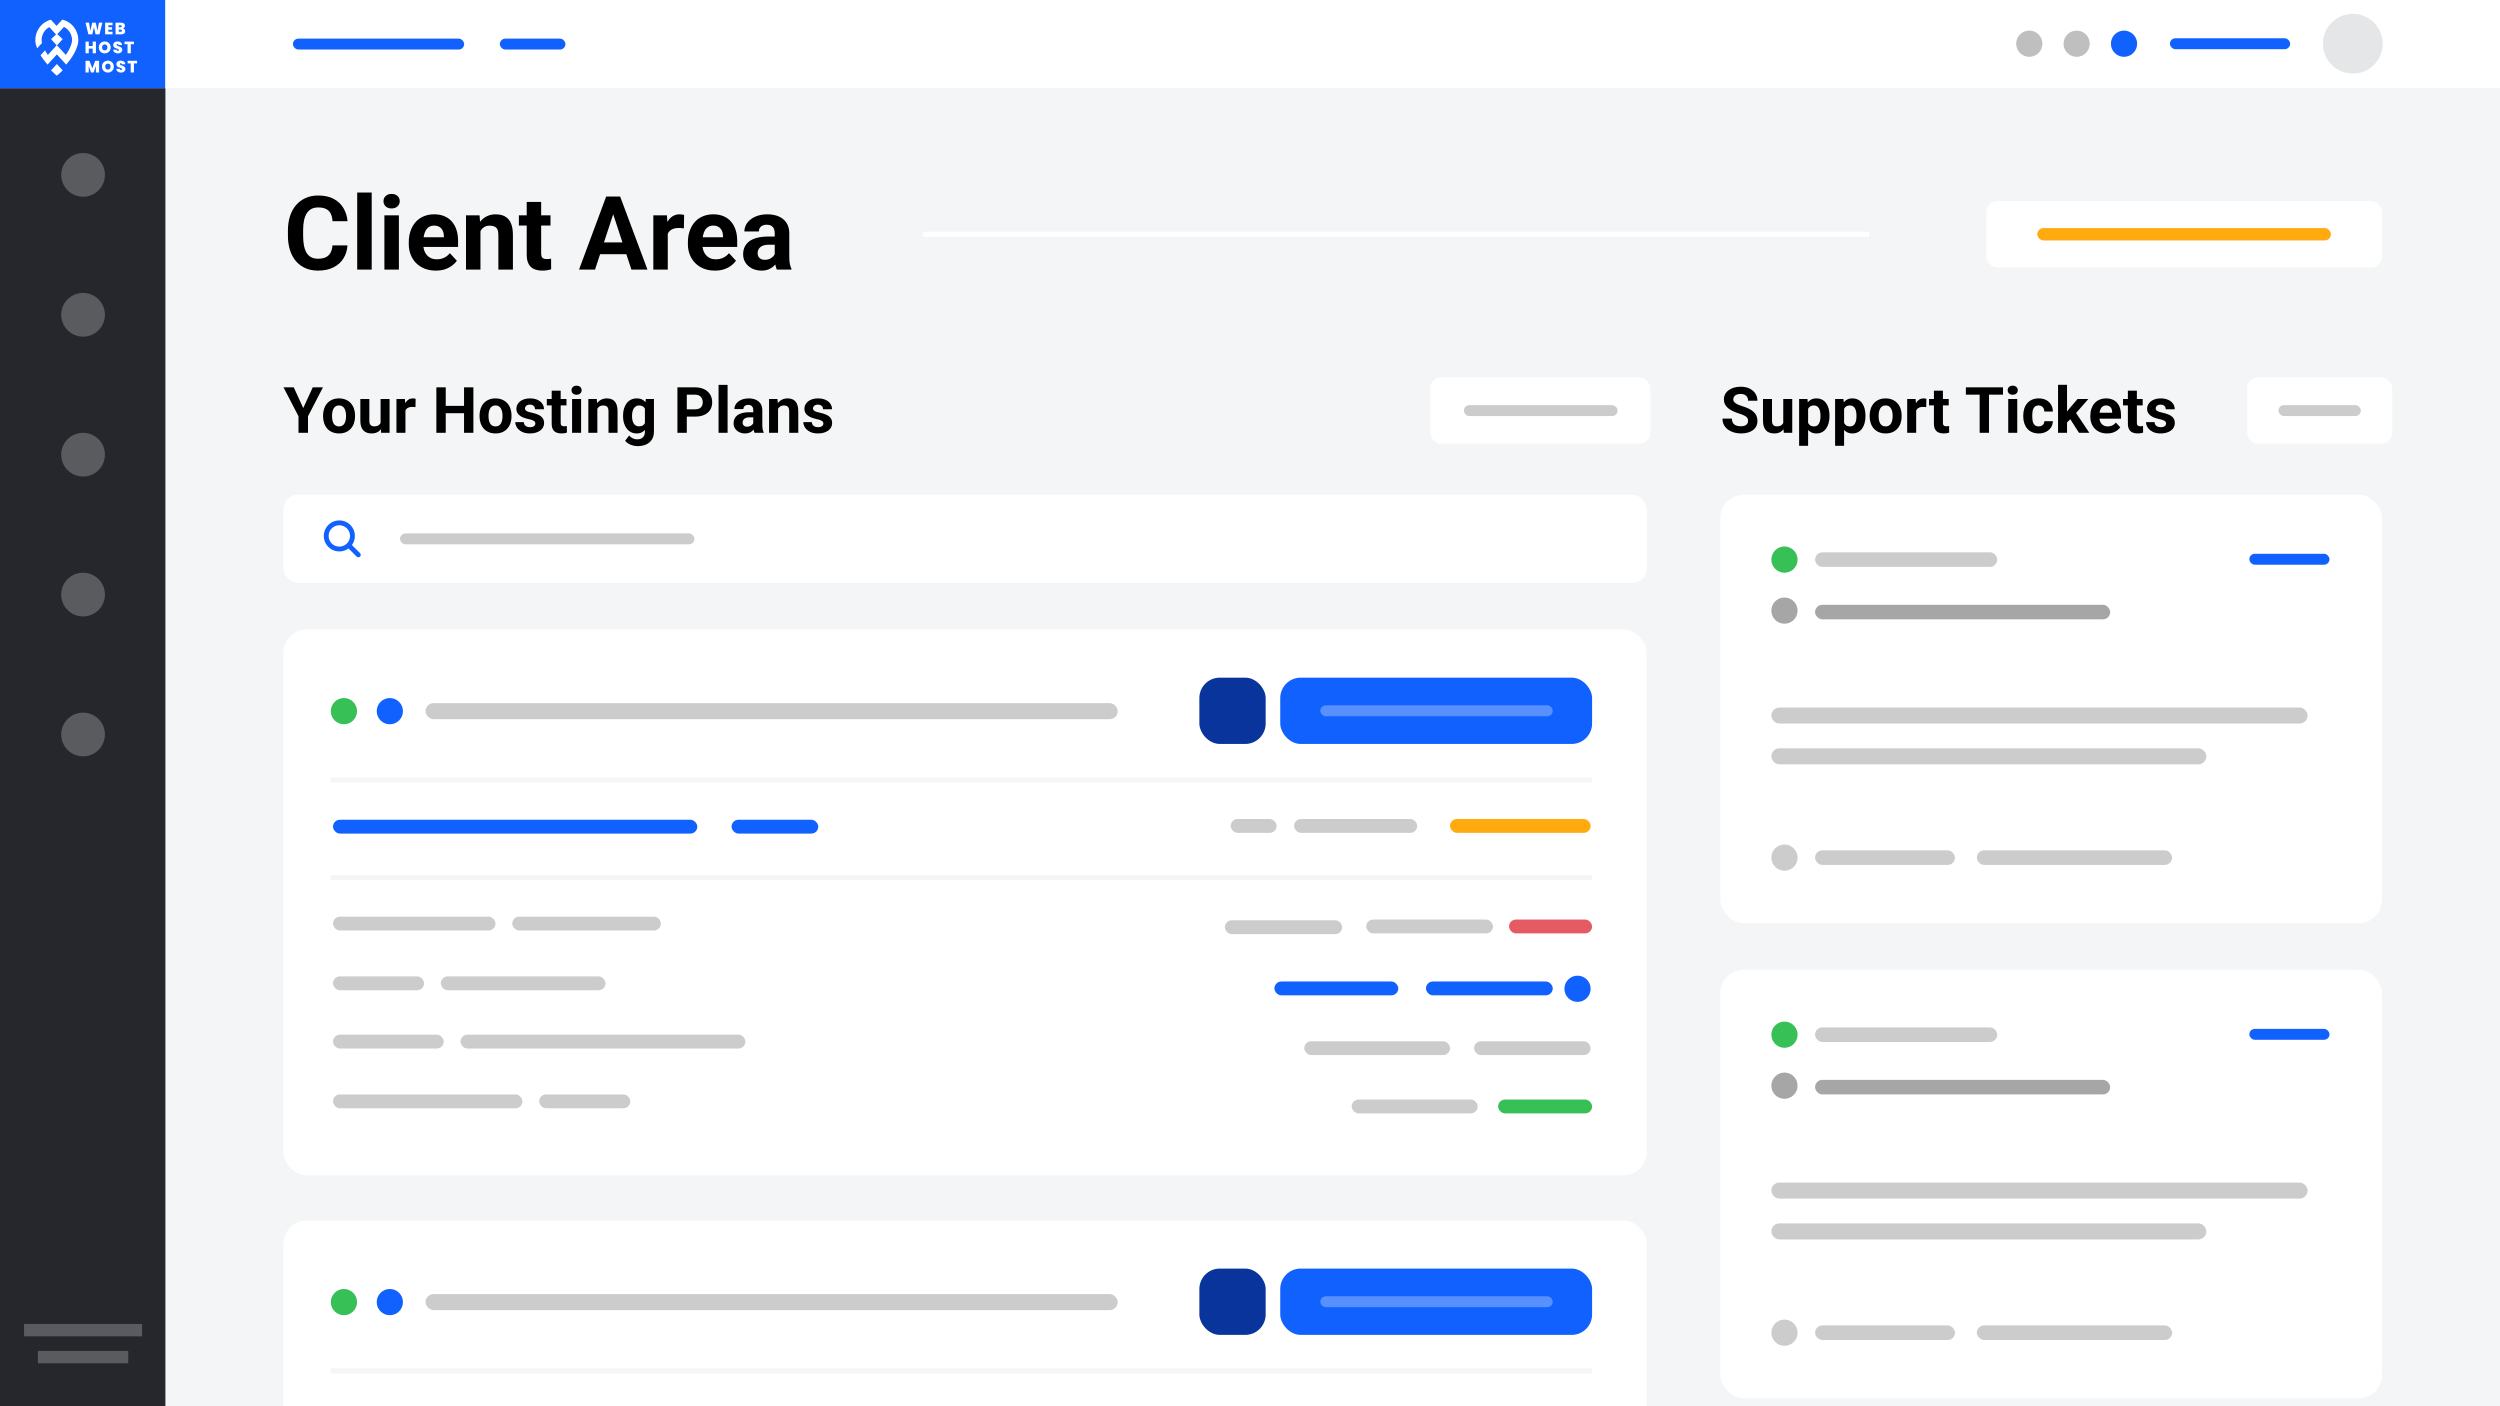 <svg width="3431" height="1930" viewBox="0 0 3431 1930" fill="none" xmlns="http://www.w3.org/2000/svg">
<rect x="0" y="0" width="3431" height="1930" fill="#333333" stroke="none"/>
<g clip-path="url(#clip0_2262_2675)">
<rect width="3431" height="1930" fill="#F4F5F6"/>
<path d="M0 1930H227V121H0V1930Z" fill="#25272D"/>
<circle cx="114" cy="240" r="30" fill="white" fill-opacity="0.24"/>
<circle cx="114" cy="432" r="30" fill="white" fill-opacity="0.24"/>
<circle cx="114" cy="624" r="30" fill="white" fill-opacity="0.24"/>
<circle cx="114" cy="816" r="30" fill="white" fill-opacity="0.24"/>
<circle cx="114" cy="1008" r="30" fill="white" fill-opacity="0.24"/>
<path d="M0 0H227V121H0V0Z" fill="#1161FE"/>
<path d="M3431 0H227V121H3431V0Z" fill="white"/>
<rect x="33" y="1817" width="162" height="17" fill="white" fill-opacity="0.24"/>
<rect x="52" y="1854" width="124" height="17" fill="white" fill-opacity="0.24"/>
<rect x="402" y="53" width="235" height="15" rx="7.5" fill="#1161FE"/>
<rect x="686" y="53" width="90" height="15" rx="7.5" fill="#1161FE"/>
<path d="M456.279 336.747H476.864C476.451 343.494 474.592 349.483 471.288 354.716C468.029 359.948 463.462 364.033 457.587 366.971C451.758 369.908 444.735 371.377 436.52 371.377C430.094 371.377 424.333 370.275 419.239 368.072C414.144 365.823 409.784 362.61 406.158 358.434C402.578 354.257 399.847 349.208 397.965 343.287C396.083 337.366 395.142 330.734 395.142 323.39V316.437C395.142 309.093 396.106 302.46 398.034 296.54C400.007 290.573 402.807 285.501 406.433 281.324C410.105 277.147 414.488 273.935 419.583 271.686C424.678 269.437 430.369 268.312 436.657 268.312C445.011 268.312 452.056 269.827 457.793 272.856C463.577 275.885 468.052 280.062 471.219 285.386C474.432 290.71 476.359 296.769 477.002 303.562H456.348C456.118 299.523 455.315 296.104 453.938 293.304C452.561 290.458 450.473 288.324 447.673 286.901C444.919 285.432 441.247 284.698 436.657 284.698C433.215 284.698 430.208 285.34 427.638 286.625C425.068 287.911 422.911 289.861 421.167 292.478C419.422 295.094 418.114 298.398 417.242 302.392C416.416 306.339 416.003 310.975 416.003 316.299V323.39C416.003 328.577 416.393 333.144 417.173 337.091C417.954 340.992 419.147 344.297 420.753 347.005C422.406 349.667 424.517 351.687 427.087 353.063C429.704 354.395 432.848 355.06 436.52 355.06C440.834 355.06 444.391 354.372 447.191 352.995C449.991 351.618 452.125 349.575 453.594 346.867C455.108 344.159 456.003 340.786 456.279 336.747ZM510.118 264.25V370H490.221V264.25H510.118ZM547.433 295.507V370H527.536V295.507H547.433ZM526.297 276.092C526.297 273.2 527.307 270.813 529.326 268.932C531.346 267.05 534.054 266.109 537.45 266.109C540.801 266.109 543.486 267.05 545.505 268.932C547.571 270.813 548.604 273.2 548.604 276.092C548.604 278.983 547.571 281.37 545.505 283.252C543.486 285.134 540.801 286.075 537.45 286.075C534.054 286.075 531.346 285.134 529.326 283.252C527.307 281.37 526.297 278.983 526.297 276.092ZM598.105 371.377C592.322 371.377 587.135 370.459 582.545 368.623C577.956 366.741 574.054 364.148 570.841 360.843C567.674 357.539 565.242 353.706 563.543 349.346C561.845 344.939 560.996 340.258 560.996 335.301V332.547C560.996 326.901 561.799 321.738 563.406 317.056C565.012 312.375 567.307 308.312 570.291 304.87C573.32 301.428 576.992 298.789 581.306 296.953C585.621 295.071 590.486 294.13 595.902 294.13C601.18 294.13 605.862 295.002 609.947 296.746C614.032 298.49 617.451 300.969 620.205 304.182C623.005 307.395 625.116 311.25 626.539 315.748C627.962 320.2 628.673 325.157 628.673 330.619V338.881H569.464V325.662H609.189V324.147C609.189 321.394 608.685 318.938 607.675 316.781C606.711 314.578 605.242 312.833 603.269 311.548C601.295 310.263 598.771 309.621 595.695 309.621C593.079 309.621 590.83 310.194 588.948 311.342C587.066 312.489 585.529 314.096 584.335 316.161C583.188 318.227 582.316 320.659 581.719 323.459C581.168 326.213 580.893 329.242 580.893 332.547V335.301C580.893 338.284 581.306 341.038 582.132 343.562C583.004 346.087 584.221 348.267 585.781 350.103C587.388 351.939 589.315 353.362 591.564 354.372C593.859 355.381 596.453 355.886 599.344 355.886C602.924 355.886 606.252 355.198 609.327 353.821C612.448 352.398 615.133 350.264 617.382 347.418L627.021 357.883C625.46 360.132 623.326 362.289 620.618 364.354C617.956 366.42 614.743 368.118 610.979 369.449C607.216 370.734 602.924 371.377 598.105 371.377ZM659.379 311.411V370H639.551V295.507H658.14L659.379 311.411ZM656.488 330.137H651.118C651.118 324.629 651.829 319.672 653.252 315.266C654.675 310.814 656.671 307.027 659.242 303.906C661.812 300.739 664.864 298.33 668.398 296.677C671.979 294.979 675.972 294.13 680.378 294.13C683.866 294.13 687.056 294.635 689.948 295.645C692.839 296.654 695.318 298.261 697.383 300.464C699.495 302.667 701.101 305.582 702.203 309.208C703.35 312.833 703.924 317.263 703.924 322.495V370H683.958V322.426C683.958 319.122 683.499 316.551 682.581 314.715C681.663 312.879 680.309 311.594 678.519 310.86C676.775 310.08 674.618 309.689 672.047 309.689C669.385 309.689 667.067 310.217 665.094 311.273C663.166 312.329 661.56 313.797 660.274 315.679C659.035 317.515 658.094 319.672 657.452 322.151C656.809 324.629 656.488 327.292 656.488 330.137ZM755.491 295.507V309.552H712.117V295.507H755.491ZM722.857 277.125H742.685V347.556C742.685 349.713 742.96 351.365 743.511 352.513C744.108 353.66 744.98 354.463 746.127 354.922C747.275 355.335 748.721 355.542 750.465 355.542C751.704 355.542 752.806 355.496 753.77 355.404C754.779 355.267 755.628 355.129 756.317 354.991L756.386 369.587C754.688 370.138 752.852 370.574 750.878 370.895C748.904 371.216 746.724 371.377 744.337 371.377C739.977 371.377 736.167 370.666 732.909 369.243C729.696 367.774 727.217 365.433 725.473 362.22C723.729 359.007 722.857 354.785 722.857 349.552V277.125ZM843.891 286.901L816.627 370H794.665L831.912 269.758H845.888L843.891 286.901ZM866.542 370L839.209 286.901L837.006 269.758H851.12L888.573 370H866.542ZM865.303 332.685V348.864H812.359V332.685H865.303ZM916.457 311.755V370H896.628V295.507H915.286L916.457 311.755ZM938.901 295.025L938.557 313.407C937.593 313.27 936.422 313.155 935.045 313.063C933.714 312.925 932.498 312.856 931.396 312.856C928.597 312.856 926.164 313.224 924.099 313.958C922.079 314.646 920.381 315.679 919.004 317.056C917.673 318.433 916.663 320.108 915.975 322.082C915.332 324.056 914.965 326.305 914.873 328.829L910.88 327.59C910.88 322.771 911.362 318.341 912.326 314.302C913.29 310.217 914.689 306.66 916.525 303.631C918.407 300.602 920.702 298.261 923.41 296.608C926.118 294.956 929.216 294.13 932.705 294.13C933.806 294.13 934.931 294.222 936.078 294.405C937.226 294.543 938.167 294.75 938.901 295.025ZM981.173 371.377C975.39 371.377 970.204 370.459 965.614 368.623C961.024 366.741 957.123 364.148 953.91 360.843C950.743 357.539 948.31 353.706 946.612 349.346C944.914 344.939 944.064 340.258 944.064 335.301V332.547C944.064 326.901 944.868 321.738 946.474 317.056C948.081 312.375 950.375 308.312 953.359 304.87C956.388 301.428 960.06 298.789 964.375 296.953C968.689 295.071 973.554 294.13 978.97 294.13C984.249 294.13 988.93 295.002 993.015 296.746C997.1 298.49 1000.52 300.969 1003.27 304.182C1006.07 307.395 1008.18 311.25 1009.61 315.748C1011.03 320.2 1011.74 325.157 1011.74 330.619V338.881H952.533V325.662H992.258V324.147C992.258 321.394 991.753 318.938 990.743 316.781C989.779 314.578 988.311 312.833 986.337 311.548C984.363 310.263 981.839 309.621 978.764 309.621C976.147 309.621 973.898 310.194 972.017 311.342C970.135 312.489 968.597 314.096 967.404 316.161C966.256 318.227 965.384 320.659 964.788 323.459C964.237 326.213 963.961 329.242 963.961 332.547V335.301C963.961 338.284 964.375 341.038 965.201 343.562C966.073 346.087 967.289 348.267 968.85 350.103C970.456 351.939 972.384 353.362 974.633 354.372C976.928 355.381 979.521 355.886 982.413 355.886C985.993 355.886 989.32 355.198 992.396 353.821C995.517 352.398 998.202 350.264 1000.45 347.418L1010.09 357.883C1008.53 360.132 1006.39 362.289 1003.69 364.354C1001.02 366.42 997.812 368.118 994.048 369.449C990.284 370.734 985.993 371.377 981.173 371.377ZM1063.24 353.201V320.017C1063.24 317.63 1062.85 315.587 1062.07 313.889C1061.29 312.145 1060.07 310.791 1058.42 309.827C1056.81 308.863 1054.73 308.381 1052.16 308.381C1049.95 308.381 1048.05 308.771 1046.44 309.552C1044.83 310.286 1043.6 311.365 1042.72 312.788C1041.85 314.165 1041.42 315.794 1041.42 317.676H1021.59C1021.59 314.509 1022.32 311.502 1023.79 308.657C1025.26 305.811 1027.39 303.31 1030.19 301.152C1032.99 298.949 1036.32 297.228 1040.18 295.989C1044.08 294.75 1048.44 294.13 1053.26 294.13C1059.04 294.13 1064.18 295.094 1068.68 297.021C1073.18 298.949 1076.71 301.841 1079.28 305.696C1081.9 309.552 1083.21 314.371 1083.21 320.154V352.031C1083.21 356.116 1083.46 359.466 1083.96 362.083C1084.47 364.653 1085.2 366.902 1086.17 368.83V370H1066.13C1065.17 367.98 1064.43 365.456 1063.93 362.427C1063.47 359.352 1063.24 356.276 1063.24 353.201ZM1065.86 324.629L1065.99 335.852H1054.91C1052.29 335.852 1050.02 336.15 1048.09 336.747C1046.17 337.343 1044.58 338.192 1043.34 339.294C1042.1 340.35 1041.19 341.589 1040.59 343.012C1040.04 344.435 1039.76 345.995 1039.76 347.693C1039.76 349.392 1040.15 350.929 1040.93 352.306C1041.71 353.637 1042.84 354.693 1044.31 355.473C1045.78 356.208 1047.5 356.575 1049.47 356.575C1052.45 356.575 1055.05 355.978 1057.25 354.785C1059.45 353.591 1061.15 352.123 1062.34 350.378C1063.58 348.634 1064.23 346.982 1064.27 345.421L1069.5 353.821C1068.77 355.703 1067.76 357.653 1066.48 359.673C1065.24 361.692 1063.65 363.597 1061.73 365.387C1059.8 367.131 1057.48 368.577 1054.77 369.725C1052.06 370.826 1048.85 371.377 1045.13 371.377C1040.41 371.377 1036.11 370.436 1032.26 368.554C1028.45 366.626 1025.42 363.987 1023.17 360.637C1020.97 357.24 1019.87 353.385 1019.87 349.07C1019.87 345.169 1020.6 341.704 1022.07 338.674C1023.54 335.645 1025.69 333.098 1028.54 331.032C1031.43 328.921 1035.04 327.337 1039.35 326.282C1043.66 325.18 1048.67 324.629 1054.36 324.629H1065.86Z" fill="black"/>
<rect x="2726" y="276" width="543" height="91" rx="15" fill="white"/>
<rect x="2796" y="313" width="403" height="17" rx="8.5" fill="#FFAB0F"/>
<line x1="2565" y1="321.5" x2="1267" y2="321.5" stroke="white" stroke-width="7"/>
<path d="M403.145 531.588L416.176 560.051L429.207 531.588H443.224L422.692 571.281V594H409.661V571.281L389.086 531.588H403.145ZM443.353 571.281V570.381C443.353 566.981 443.839 563.852 444.81 560.994C445.782 558.108 447.197 555.607 449.054 553.492C450.911 551.378 453.198 549.735 455.912 548.563C458.627 547.363 461.742 546.763 465.257 546.763C468.772 546.763 471.901 547.363 474.644 548.563C477.388 549.735 479.688 551.378 481.546 553.492C483.432 555.607 484.861 558.108 485.832 560.994C486.804 563.852 487.29 566.981 487.29 570.381V571.281C487.29 574.654 486.804 577.783 485.832 580.669C484.861 583.527 483.432 586.027 481.546 588.17C479.688 590.285 477.402 591.928 474.687 593.1C471.973 594.271 468.858 594.857 465.343 594.857C461.828 594.857 458.699 594.271 455.955 593.1C453.241 591.928 450.94 590.285 449.054 588.17C447.197 586.027 445.782 583.527 444.81 580.669C443.839 577.783 443.353 574.654 443.353 571.281ZM455.698 570.381V571.281C455.698 573.225 455.87 575.039 456.212 576.725C456.555 578.411 457.098 579.897 457.841 581.183C458.613 582.441 459.613 583.427 460.842 584.141C462.071 584.855 463.571 585.213 465.343 585.213C467.057 585.213 468.529 584.855 469.758 584.141C470.987 583.427 471.973 582.441 472.716 581.183C473.459 579.897 474.001 578.411 474.344 576.725C474.716 575.039 474.902 573.225 474.902 571.281V570.381C474.902 568.495 474.716 566.724 474.344 565.066C474.001 563.38 473.444 561.894 472.673 560.608C471.93 559.294 470.944 558.265 469.715 557.522C468.486 556.779 467 556.407 465.257 556.407C463.514 556.407 462.028 556.779 460.799 557.522C459.599 558.265 458.613 559.294 457.841 560.608C457.098 561.894 456.555 563.38 456.212 565.066C455.87 566.724 455.698 568.495 455.698 570.381ZM522.31 582.898V547.62H534.656V594H523.039L522.31 582.898ZM523.682 573.382L527.326 573.296C527.326 576.382 526.968 579.254 526.254 581.912C525.54 584.541 524.468 586.827 523.039 588.77C521.61 590.685 519.81 592.185 517.638 593.271C515.466 594.329 512.909 594.857 509.965 594.857C507.708 594.857 505.622 594.543 503.707 593.914C501.821 593.257 500.192 592.243 498.82 590.871C497.477 589.471 496.42 587.685 495.648 585.513C494.905 583.312 494.534 580.669 494.534 577.583V547.62H506.879V577.668C506.879 579.04 507.036 580.197 507.351 581.14C507.693 582.084 508.165 582.855 508.765 583.455C509.365 584.055 510.065 584.484 510.865 584.741C511.694 584.998 512.609 585.127 513.609 585.127C516.152 585.127 518.153 584.613 519.61 583.584C521.096 582.555 522.139 581.155 522.739 579.383C523.368 577.583 523.682 575.582 523.682 573.382ZM556.431 557.736V594H544.086V547.62H555.702L556.431 557.736ZM570.405 547.32L570.191 558.765C569.591 558.679 568.862 558.608 568.005 558.551C567.176 558.465 566.419 558.422 565.733 558.422C563.99 558.422 562.475 558.651 561.189 559.108C559.932 559.536 558.874 560.179 558.017 561.037C557.188 561.894 556.56 562.937 556.131 564.166C555.731 565.395 555.502 566.795 555.445 568.367L552.959 567.595C552.959 564.595 553.259 561.837 553.859 559.322C554.459 556.779 555.331 554.564 556.474 552.678C557.646 550.792 559.074 549.335 560.76 548.306C562.446 547.277 564.375 546.763 566.547 546.763C567.233 546.763 567.933 546.82 568.648 546.934C569.362 547.02 569.948 547.148 570.405 547.32ZM640.49 557.007V567.038H607.912V557.007H640.49ZM611.727 531.588V594H598.868V531.588H611.727ZM649.663 531.588V594H636.846V531.588H649.663ZM658.107 571.281V570.381C658.107 566.981 658.593 563.852 659.565 560.994C660.536 558.108 661.951 555.607 663.808 553.492C665.666 551.378 667.952 549.735 670.667 548.563C673.381 547.363 676.496 546.763 680.011 546.763C683.526 546.763 686.655 547.363 689.399 548.563C692.142 549.735 694.442 551.378 696.3 553.492C698.186 555.607 699.615 558.108 700.586 560.994C701.558 563.852 702.044 566.981 702.044 570.381V571.281C702.044 574.654 701.558 577.783 700.586 580.669C699.615 583.527 698.186 586.027 696.3 588.17C694.442 590.285 692.156 591.928 689.442 593.1C686.727 594.271 683.612 594.857 680.097 594.857C676.582 594.857 673.453 594.271 670.709 593.1C667.995 591.928 665.694 590.285 663.808 588.17C661.951 586.027 660.536 583.527 659.565 580.669C658.593 577.783 658.107 574.654 658.107 571.281ZM670.452 570.381V571.281C670.452 573.225 670.624 575.039 670.967 576.725C671.31 578.411 671.853 579.897 672.596 581.183C673.367 582.441 674.367 583.427 675.596 584.141C676.825 584.855 678.325 585.213 680.097 585.213C681.812 585.213 683.283 584.855 684.512 584.141C685.741 583.427 686.727 582.441 687.47 581.183C688.213 579.897 688.756 578.411 689.099 576.725C689.47 575.039 689.656 573.225 689.656 571.281V570.381C689.656 568.495 689.47 566.724 689.099 565.066C688.756 563.38 688.198 561.894 687.427 560.608C686.684 559.294 685.698 558.265 684.469 557.522C683.24 556.779 681.754 556.407 680.011 556.407C678.268 556.407 676.782 556.779 675.553 557.522C674.353 558.265 673.367 559.294 672.596 560.608C671.853 561.894 671.31 563.38 670.967 565.066C670.624 566.724 670.452 568.495 670.452 570.381ZM734.707 581.183C734.707 580.297 734.45 579.497 733.935 578.783C733.421 578.068 732.464 577.411 731.064 576.811C729.692 576.182 727.706 575.611 725.105 575.096C722.762 574.582 720.576 573.939 718.547 573.168C716.547 572.367 714.803 571.41 713.317 570.296C711.86 569.181 710.717 567.867 709.888 566.352C709.059 564.809 708.645 563.051 708.645 561.08C708.645 559.136 709.059 557.307 709.888 555.593C710.745 553.878 711.96 552.364 713.532 551.049C715.132 549.706 717.075 548.663 719.361 547.92C721.676 547.148 724.277 546.763 727.163 546.763C731.192 546.763 734.65 547.406 737.536 548.692C740.451 549.978 742.68 551.749 744.223 554.007C745.795 556.236 746.581 558.779 746.581 561.637H734.236C734.236 560.437 733.978 559.365 733.464 558.422C732.978 557.45 732.207 556.693 731.149 556.15C730.12 555.579 728.777 555.293 727.12 555.293C725.748 555.293 724.562 555.536 723.562 556.022C722.562 556.479 721.79 557.107 721.247 557.908C720.733 558.679 720.476 559.536 720.476 560.479C720.476 561.194 720.619 561.837 720.904 562.408C721.219 562.951 721.719 563.451 722.405 563.909C723.091 564.366 723.976 564.795 725.062 565.195C726.177 565.566 727.549 565.909 729.177 566.223C732.521 566.909 735.507 567.809 738.136 568.924C740.765 570.01 742.851 571.496 744.395 573.382C745.938 575.239 746.709 577.683 746.709 580.712C746.709 582.769 746.252 584.655 745.338 586.37C744.423 588.085 743.109 589.585 741.394 590.871C739.679 592.128 737.622 593.114 735.221 593.829C732.85 594.514 730.178 594.857 727.206 594.857C722.891 594.857 719.233 594.086 716.232 592.543C713.26 590.999 711.003 589.042 709.46 586.67C707.945 584.27 707.188 581.812 707.188 579.297H718.89C718.947 580.983 719.376 582.341 720.176 583.369C721.005 584.398 722.048 585.141 723.305 585.598C724.591 586.056 725.977 586.284 727.463 586.284C729.063 586.284 730.392 586.07 731.449 585.641C732.507 585.184 733.307 584.584 733.85 583.841C734.421 583.069 734.707 582.184 734.707 581.183ZM777.444 547.62V556.364H750.439V547.62H777.444ZM757.126 536.175H769.471V580.026C769.471 581.369 769.642 582.398 769.985 583.112C770.357 583.827 770.899 584.327 771.614 584.613C772.328 584.87 773.228 584.998 774.314 584.998C775.086 584.998 775.772 584.97 776.372 584.913C777.001 584.827 777.529 584.741 777.958 584.655L778.001 593.743C776.943 594.086 775.8 594.357 774.572 594.557C773.343 594.757 771.985 594.857 770.499 594.857C767.785 594.857 765.413 594.414 763.384 593.528C761.383 592.614 759.84 591.157 758.754 589.156C757.668 587.156 757.126 584.527 757.126 581.269V536.175ZM797.504 547.62V594H785.116V547.62H797.504ZM784.345 535.532C784.345 533.732 784.974 532.246 786.231 531.074C787.488 529.902 789.174 529.317 791.289 529.317C793.375 529.317 795.047 529.902 796.304 531.074C797.59 532.246 798.233 533.732 798.233 535.532C798.233 537.332 797.59 538.818 796.304 539.99C795.047 541.162 793.375 541.747 791.289 541.747C789.174 541.747 787.488 541.162 786.231 539.99C784.974 538.818 784.345 537.332 784.345 535.532ZM819.794 557.522V594H807.449V547.62H819.023L819.794 557.522ZM817.994 569.181H814.65C814.65 565.752 815.093 562.666 815.979 559.922C816.865 557.15 818.108 554.793 819.709 552.85C821.309 550.878 823.209 549.377 825.41 548.349C827.639 547.291 830.125 546.763 832.868 546.763C835.04 546.763 837.026 547.077 838.826 547.706C840.627 548.334 842.17 549.335 843.456 550.706C844.77 552.078 845.771 553.893 846.456 556.15C847.171 558.408 847.528 561.165 847.528 564.423V594H835.097V564.38C835.097 562.323 834.811 560.722 834.24 559.579C833.668 558.436 832.825 557.636 831.711 557.179C830.625 556.693 829.282 556.45 827.681 556.45C826.024 556.45 824.581 556.779 823.352 557.436C822.152 558.093 821.152 559.008 820.352 560.179C819.58 561.323 818.994 562.666 818.594 564.209C818.194 565.752 817.994 567.409 817.994 569.181ZM886.278 547.62H897.466V592.457C897.466 596.686 896.523 600.273 894.637 603.216C892.779 606.188 890.179 608.431 886.835 609.946C883.492 611.489 879.605 612.261 875.176 612.261C873.233 612.261 871.175 612.003 869.003 611.489C866.86 610.975 864.803 610.174 862.831 609.089C860.888 608.003 859.259 606.631 857.944 604.973L863.388 597.686C864.817 599.344 866.474 600.63 868.36 601.544C870.247 602.487 872.333 602.959 874.619 602.959C876.848 602.959 878.734 602.544 880.277 601.716C881.82 600.916 883.006 599.73 883.835 598.158C884.663 596.615 885.078 594.743 885.078 592.543V558.336L886.278 547.62ZM855.072 571.367V570.467C855.072 566.924 855.501 563.709 856.358 560.822C857.244 557.908 858.487 555.407 860.087 553.321C861.716 551.235 863.688 549.62 866.003 548.477C868.318 547.334 870.932 546.763 873.847 546.763C876.933 546.763 879.52 547.334 881.606 548.477C883.692 549.62 885.406 551.249 886.75 553.364C888.093 555.45 889.136 557.922 889.879 560.78C890.65 563.609 891.25 566.709 891.679 570.081V572.053C891.25 575.282 890.607 578.283 889.75 581.055C888.893 583.827 887.764 586.256 886.364 588.342C884.964 590.399 883.22 592 881.134 593.143C879.077 594.286 876.619 594.857 873.761 594.857C870.904 594.857 868.318 594.271 866.003 593.1C863.717 591.928 861.759 590.285 860.13 588.17C858.501 586.056 857.244 583.569 856.358 580.712C855.501 577.854 855.072 574.739 855.072 571.367ZM867.417 570.467V571.367C867.417 573.282 867.603 575.068 867.975 576.725C868.346 578.383 868.918 579.855 869.689 581.14C870.489 582.398 871.475 583.384 872.647 584.098C873.847 584.784 875.262 585.127 876.891 585.127C879.148 585.127 880.991 584.655 882.42 583.712C883.849 582.741 884.921 581.412 885.635 579.726C886.349 578.04 886.764 576.097 886.878 573.896V568.281C886.821 566.481 886.578 564.866 886.149 563.437C885.721 561.98 885.121 560.737 884.349 559.708C883.578 558.679 882.577 557.879 881.349 557.307C880.12 556.736 878.662 556.45 876.976 556.45C875.347 556.45 873.933 556.822 872.733 557.565C871.561 558.279 870.575 559.265 869.775 560.522C869.003 561.78 868.418 563.266 868.018 564.98C867.617 566.666 867.417 568.495 867.417 570.467ZM954.005 571.753H938.102V561.723H954.005C956.463 561.723 958.463 561.323 960.006 560.522C961.549 559.694 962.678 558.551 963.392 557.093C964.107 555.636 964.464 553.993 964.464 552.164C964.464 550.306 964.107 548.577 963.392 546.977C962.678 545.377 961.549 544.091 960.006 543.119C958.463 542.148 956.463 541.662 954.005 541.662H942.56V594H929.7V531.588H954.005C958.892 531.588 963.078 532.474 966.564 534.246C970.079 535.989 972.766 538.404 974.623 541.49C976.481 544.577 977.409 548.106 977.409 552.078C977.409 556.107 976.481 559.594 974.623 562.537C972.766 565.48 970.079 567.752 966.564 569.353C963.078 570.953 958.892 571.753 954.005 571.753ZM998.542 528.159V594H986.154V528.159H998.542ZM1033.78 583.541V562.88C1033.78 561.394 1033.53 560.122 1033.05 559.065C1032.56 557.979 1031.81 557.136 1030.78 556.536C1029.78 555.936 1028.48 555.636 1026.88 555.636C1025.5 555.636 1024.32 555.879 1023.32 556.364C1022.32 556.822 1021.55 557.493 1021 558.379C1020.46 559.236 1020.19 560.251 1020.19 561.423H1007.84C1007.84 559.451 1008.3 557.579 1009.22 555.807C1010.13 554.035 1011.46 552.478 1013.2 551.135C1014.94 549.763 1017.02 548.692 1019.42 547.92C1021.85 547.148 1024.56 546.763 1027.56 546.763C1031.16 546.763 1034.36 547.363 1037.16 548.563C1039.96 549.763 1042.16 551.564 1043.76 553.964C1045.39 556.364 1046.21 559.365 1046.21 562.966V582.812C1046.21 585.356 1046.36 587.442 1046.68 589.071C1046.99 590.671 1047.45 592.071 1048.05 593.271V594H1035.58C1034.98 592.743 1034.52 591.171 1034.21 589.285C1033.92 587.37 1033.78 585.456 1033.78 583.541ZM1035.41 565.752L1035.49 572.739H1028.59C1026.96 572.739 1025.55 572.925 1024.35 573.296C1023.15 573.668 1022.16 574.196 1021.39 574.882C1020.62 575.539 1020.05 576.311 1019.67 577.197C1019.33 578.083 1019.16 579.054 1019.16 580.112C1019.16 581.169 1019.4 582.126 1019.89 582.984C1020.37 583.812 1021.07 584.47 1021.99 584.955C1022.9 585.413 1023.98 585.641 1025.2 585.641C1027.06 585.641 1028.68 585.27 1030.05 584.527C1031.42 583.784 1032.48 582.869 1033.22 581.783C1033.99 580.698 1034.39 579.669 1034.42 578.697L1037.68 583.927C1037.22 585.098 1036.59 586.313 1035.79 587.57C1035.02 588.828 1034.03 590.014 1032.83 591.128C1031.63 592.214 1030.19 593.114 1028.5 593.829C1026.82 594.514 1024.82 594.857 1022.5 594.857C1019.56 594.857 1016.89 594.271 1014.49 593.1C1012.12 591.9 1010.23 590.256 1008.83 588.17C1007.46 586.056 1006.77 583.655 1006.77 580.969C1006.77 578.54 1007.23 576.382 1008.14 574.496C1009.06 572.61 1010.4 571.024 1012.17 569.738C1013.97 568.424 1016.22 567.438 1018.9 566.781C1021.59 566.095 1024.7 565.752 1028.25 565.752H1035.41ZM1067.81 557.522V594H1055.47V547.62H1067.04L1067.81 557.522ZM1066.01 569.181H1062.67C1062.67 565.752 1063.11 562.666 1064 559.922C1064.88 557.15 1066.13 554.793 1067.73 552.85C1069.33 550.878 1071.23 549.377 1073.43 548.349C1075.66 547.291 1078.14 546.763 1080.89 546.763C1083.06 546.763 1085.04 547.077 1086.84 547.706C1088.64 548.334 1090.19 549.335 1091.47 550.706C1092.79 552.078 1093.79 553.893 1094.47 556.15C1095.19 558.408 1095.55 561.165 1095.55 564.423V594H1083.11V564.38C1083.11 562.323 1082.83 560.722 1082.26 559.579C1081.69 558.436 1080.84 557.636 1079.73 557.179C1078.64 556.693 1077.3 556.45 1075.7 556.45C1074.04 556.45 1072.6 556.779 1071.37 557.436C1070.17 558.093 1069.17 559.008 1068.37 560.179C1067.6 561.323 1067.01 562.666 1066.61 564.209C1066.21 565.752 1066.01 567.409 1066.01 569.181ZM1130.01 581.183C1130.01 580.297 1129.75 579.497 1129.24 578.783C1128.72 578.068 1127.77 577.411 1126.37 576.811C1124.99 576.182 1123.01 575.611 1120.41 575.096C1118.06 574.582 1115.88 573.939 1113.85 573.168C1111.85 572.367 1110.11 571.41 1108.62 570.296C1107.16 569.181 1106.02 567.867 1105.19 566.352C1104.36 564.809 1103.95 563.051 1103.95 561.08C1103.95 559.136 1104.36 557.307 1105.19 555.593C1106.05 553.878 1107.26 552.364 1108.83 551.049C1110.43 549.706 1112.38 548.663 1114.66 547.92C1116.98 547.148 1119.58 546.763 1122.46 546.763C1126.49 546.763 1129.95 547.406 1132.84 548.692C1135.75 549.978 1137.98 551.749 1139.53 554.007C1141.1 556.236 1141.88 558.779 1141.88 561.637H1129.54C1129.54 560.437 1129.28 559.365 1128.77 558.422C1128.28 557.45 1127.51 556.693 1126.45 556.15C1125.42 555.579 1124.08 555.293 1122.42 555.293C1121.05 555.293 1119.86 555.536 1118.86 556.022C1117.86 556.479 1117.09 557.107 1116.55 557.908C1116.03 558.679 1115.78 559.536 1115.78 560.479C1115.78 561.194 1115.92 561.837 1116.21 562.408C1116.52 562.951 1117.02 563.451 1117.71 563.909C1118.39 564.366 1119.28 564.795 1120.36 565.195C1121.48 565.566 1122.85 565.909 1124.48 566.223C1127.82 566.909 1130.81 567.809 1133.44 568.924C1136.07 570.01 1138.15 571.496 1139.7 573.382C1141.24 575.239 1142.01 577.683 1142.01 580.712C1142.01 582.769 1141.55 584.655 1140.64 586.37C1139.73 588.085 1138.41 589.585 1136.7 590.871C1134.98 592.128 1132.92 593.114 1130.52 593.829C1128.15 594.514 1125.48 594.857 1122.51 594.857C1118.19 594.857 1114.53 594.086 1111.53 592.543C1108.56 590.999 1106.3 589.042 1104.76 586.67C1103.25 584.27 1102.49 581.812 1102.49 579.297H1114.19C1114.25 580.983 1114.68 582.341 1115.48 583.369C1116.31 584.398 1117.35 585.141 1118.61 585.598C1119.89 586.056 1121.28 586.284 1122.76 586.284C1124.37 586.284 1125.69 586.07 1126.75 585.641C1127.81 585.184 1128.61 584.584 1129.15 583.841C1129.72 583.069 1130.01 582.184 1130.01 581.183Z" fill="black"/>
<rect x="1963" y="518" width="302" height="91" rx="15" fill="white"/>
<rect opacity="0.2" x="2009" y="556" width="211" height="15" rx="7.5" fill="black"/>
<rect x="389" y="679" width="1871" height="121" rx="20" fill="white"/>
<ellipse cx="465.704" cy="735.499" rx="18.048" ry="18" stroke="#1161FE" stroke-width="6.667"/>
<path d="M489.414 763.854C490.717 765.154 492.83 765.154 494.134 763.854C495.437 762.554 495.437 760.446 494.134 759.146L489.414 763.854ZM476.379 750.854L489.414 763.854L494.134 759.146L481.099 746.147L476.379 750.854Z" fill="#1161FE"/>
<rect opacity="0.2" x="549" y="732" width="404" height="15" rx="7.5" fill="black"/>
<rect x="389" y="864" width="1871" height="749" rx="32" fill="white"/>
<line x1="2185" y1="1204.5" x2="454" y2="1204.5" stroke="#F5F5F5" stroke-width="7"/>
<rect x="2071" y="1262" width="114" height="19" rx="9.5" fill="#E55B64"/>
<rect x="1646" y="930" width="91" height="91" rx="28" fill="#08349B"/>
<rect x="1757" y="930" width="428" height="91" rx="28" fill="#1161FE"/>
<rect x="1812" y="968" width="319" height="15" rx="7.5" fill="white" fill-opacity="0.3"/>
<circle cx="472" cy="976" r="18" fill="#36C055"/>
<rect x="2056" y="1509" width="129" height="19" rx="9.5" fill="#36C055"/>
<rect x="1990" y="1124" width="193" height="19" rx="9.5" fill="#FFAB0F"/>
<rect x="1776" y="1124" width="169" height="19" rx="9.5" fill="black" fill-opacity="0.2"/>
<rect x="584" y="965" width="950" height="22" rx="11" fill="black" fill-opacity="0.2"/>
<rect x="703" y="1258" width="204" height="19" rx="9.5" fill="black" fill-opacity="0.2"/>
<rect x="605" y="1340" width="226" height="19" rx="9.5" fill="black" fill-opacity="0.2"/>
<rect x="632" y="1420" width="391" height="19" rx="9.5" fill="black" fill-opacity="0.2"/>
<rect x="740" y="1502" width="125" height="19" rx="9.5" fill="black" fill-opacity="0.2"/>
<rect x="1681" y="1263" width="161" height="19" rx="9.5" fill="black" fill-opacity="0.2"/>
<rect x="1790" y="1429" width="200" height="19" rx="9.5" fill="black" fill-opacity="0.2"/>
<rect x="1855" y="1509" width="173" height="19" rx="9.5" fill="black" fill-opacity="0.2"/>
<rect x="457" y="1258" width="223" height="19" rx="9.5" fill="black" fill-opacity="0.2"/>
<rect x="457" y="1340" width="125" height="19" rx="9.5" fill="black" fill-opacity="0.2"/>
<rect x="457" y="1420" width="152" height="19" rx="9.5" fill="black" fill-opacity="0.2"/>
<rect x="457" y="1502" width="260" height="19" rx="9.5" fill="black" fill-opacity="0.2"/>
<rect x="1875" y="1262" width="174" height="19" rx="9.5" fill="black" fill-opacity="0.2"/>
<rect x="2023" y="1429" width="160" height="19" rx="9.5" fill="black" fill-opacity="0.2"/>
<rect x="1689" y="1124" width="63" height="19" rx="9.5" fill="black" fill-opacity="0.2"/>
<rect x="1957" y="1347" width="174" height="19" rx="9.5" fill="#1161FE"/>
<rect x="1749" y="1347" width="170" height="19" rx="9.5" fill="#1161FE"/>
<rect x="457" y="1125" width="500" height="19" rx="9.5" fill="#1161FE"/>
<rect x="1004" y="1125" width="119" height="19" rx="9.5" fill="#1161FE"/>
<line x1="2185" y1="1070.5" x2="454" y2="1070.5" stroke="#F5F5F5" stroke-width="7"/>
<circle cx="535" cy="976" r="18" fill="#1161FE"/>
<circle cx="2165" cy="1357" r="18" fill="#1161FE"/>
<rect x="389" y="1675" width="1871" height="749" rx="32" fill="white"/>
<rect x="1646" y="1741" width="91" height="91" rx="28" fill="#08349B"/>
<rect x="1757" y="1741" width="428" height="91" rx="28" fill="#1161FE"/>
<rect x="1812" y="1779" width="319" height="15" rx="7.5" fill="white" fill-opacity="0.3"/>
<circle cx="472" cy="1787" r="18" fill="#36C055"/>
<rect x="584" y="1776" width="950" height="22" rx="11" fill="black" fill-opacity="0.2"/>
<line x1="2185" y1="1881.5" x2="454" y2="1881.5" stroke="#F5F5F5" stroke-width="7"/>
<circle cx="535" cy="1787" r="18" fill="#1161FE"/>
<path d="M2399.06 577.668C2399.06 576.554 2398.89 575.554 2398.55 574.668C2398.24 573.753 2397.64 572.925 2396.75 572.182C2395.86 571.41 2394.62 570.653 2393.02 569.91C2391.42 569.167 2389.35 568.395 2386.8 567.595C2383.98 566.681 2381.29 565.652 2378.75 564.509C2376.23 563.366 2374 562.037 2372.06 560.522C2370.14 558.979 2368.63 557.193 2367.52 555.164C2366.43 553.135 2365.89 550.778 2365.89 548.091C2365.89 545.491 2366.46 543.133 2367.6 541.019C2368.74 538.875 2370.34 537.047 2372.4 535.532C2374.46 533.989 2376.89 532.803 2379.69 531.974C2382.52 531.145 2385.62 530.731 2388.99 530.731C2393.59 530.731 2397.61 531.56 2401.04 533.217C2404.47 534.875 2407.12 537.147 2409.01 540.033C2410.92 542.919 2411.88 546.22 2411.88 549.935H2399.11C2399.11 548.106 2398.72 546.505 2397.95 545.134C2397.21 543.734 2396.06 542.633 2394.52 541.833C2393.01 541.033 2391.09 540.633 2388.78 540.633C2386.55 540.633 2384.69 540.976 2383.2 541.662C2381.72 542.319 2380.6 543.219 2379.86 544.362C2379.12 545.477 2378.75 546.734 2378.75 548.134C2378.75 549.192 2379 550.149 2379.52 551.006C2380.06 551.864 2380.86 552.664 2381.92 553.407C2382.98 554.15 2384.28 554.85 2385.82 555.507C2387.36 556.164 2389.15 556.807 2391.18 557.436C2394.58 558.465 2397.56 559.622 2400.14 560.908C2402.74 562.194 2404.91 563.637 2406.65 565.238C2408.39 566.838 2409.71 568.652 2410.59 570.681C2411.48 572.71 2411.92 575.011 2411.92 577.583C2411.92 580.297 2411.4 582.726 2410.34 584.87C2409.28 587.013 2407.75 588.828 2405.75 590.314C2403.75 591.8 2401.36 592.928 2398.59 593.7C2395.82 594.472 2392.72 594.857 2389.29 594.857C2386.2 594.857 2383.16 594.457 2380.16 593.657C2377.16 592.828 2374.43 591.585 2371.97 589.928C2369.54 588.27 2367.6 586.156 2366.14 583.584C2364.69 581.012 2363.96 577.968 2363.96 574.454H2376.86C2376.86 576.397 2377.16 578.04 2377.76 579.383C2378.36 580.726 2379.2 581.812 2380.29 582.641C2381.4 583.469 2382.72 584.07 2384.23 584.441C2385.78 584.813 2387.46 584.998 2389.29 584.998C2391.52 584.998 2393.35 584.684 2394.78 584.055C2396.24 583.427 2397.31 582.555 2397.99 581.441C2398.71 580.326 2399.06 579.069 2399.06 577.668ZM2447.33 582.898V547.62H2459.68V594H2448.06L2447.33 582.898ZM2448.7 573.382L2452.35 573.296C2452.35 576.382 2451.99 579.254 2451.27 581.912C2450.56 584.541 2449.49 586.827 2448.06 588.77C2446.63 590.685 2444.83 592.185 2442.66 593.271C2440.49 594.329 2437.93 594.857 2434.99 594.857C2432.73 594.857 2430.64 594.543 2428.73 593.914C2426.84 593.257 2425.21 592.243 2423.84 590.871C2422.5 589.471 2421.44 587.685 2420.67 585.513C2419.93 583.312 2419.55 580.669 2419.55 577.583V547.62H2431.9V577.668C2431.9 579.04 2432.06 580.197 2432.37 581.14C2432.71 582.084 2433.18 582.855 2433.78 583.455C2434.39 584.055 2435.09 584.484 2435.89 584.741C2436.71 584.998 2437.63 585.127 2438.63 585.127C2441.17 585.127 2443.17 584.613 2444.63 583.584C2446.12 582.555 2447.16 581.155 2447.76 579.383C2448.39 577.583 2448.7 575.582 2448.7 573.382ZM2481.45 556.536V611.832H2469.11V547.62H2480.55L2481.45 556.536ZM2510.81 570.296V571.196C2510.81 574.568 2510.41 577.697 2509.61 580.583C2508.84 583.469 2507.7 585.984 2506.18 588.127C2504.67 590.242 2502.78 591.9 2500.53 593.1C2498.3 594.271 2495.73 594.857 2492.81 594.857C2489.98 594.857 2487.52 594.286 2485.44 593.143C2483.35 592 2481.59 590.399 2480.16 588.342C2478.76 586.256 2477.64 583.841 2476.78 581.098C2475.92 578.354 2475.26 575.411 2474.81 572.267V569.91C2475.26 566.538 2475.92 563.451 2476.78 560.651C2477.64 557.822 2478.76 555.379 2480.16 553.321C2481.59 551.235 2483.34 549.62 2485.39 548.477C2487.48 547.334 2489.92 546.763 2492.72 546.763C2495.67 546.763 2498.25 547.32 2500.48 548.434C2502.74 549.549 2504.63 551.149 2506.14 553.235C2507.68 555.321 2508.84 557.808 2509.61 560.694C2510.41 563.58 2510.81 566.781 2510.81 570.296ZM2498.43 571.196V570.296C2498.43 568.324 2498.25 566.509 2497.91 564.852C2497.6 563.166 2497.08 561.694 2496.37 560.437C2495.68 559.179 2494.77 558.208 2493.62 557.522C2492.51 556.807 2491.15 556.45 2489.55 556.45C2487.87 556.45 2486.42 556.722 2485.22 557.265C2484.05 557.808 2483.09 558.593 2482.35 559.622C2481.61 560.651 2481.05 561.88 2480.68 563.309C2480.31 564.737 2480.08 566.352 2479.99 568.152V574.111C2480.14 576.225 2480.54 578.126 2481.19 579.812C2481.85 581.469 2482.87 582.784 2484.24 583.755C2485.61 584.727 2487.41 585.213 2489.64 585.213C2491.27 585.213 2492.64 584.855 2493.75 584.141C2494.87 583.398 2495.77 582.384 2496.45 581.098C2497.17 579.812 2497.67 578.326 2497.95 576.64C2498.27 574.954 2498.43 573.139 2498.43 571.196ZM2530.83 556.536V611.832H2518.49V547.62H2529.93L2530.83 556.536ZM2560.19 570.296V571.196C2560.19 574.568 2559.79 577.697 2558.99 580.583C2558.22 583.469 2557.08 585.984 2555.56 588.127C2554.05 590.242 2552.16 591.9 2549.91 593.1C2547.68 594.271 2545.11 594.857 2542.19 594.857C2539.36 594.857 2536.9 594.286 2534.82 593.143C2532.73 592 2530.97 590.399 2529.55 588.342C2528.15 586.256 2527.02 583.841 2526.16 581.098C2525.3 578.354 2524.64 575.411 2524.19 572.267V569.91C2524.64 566.538 2525.3 563.451 2526.16 560.651C2527.02 557.822 2528.15 555.379 2529.55 553.321C2530.97 551.235 2532.72 549.62 2534.78 548.477C2536.86 547.334 2539.3 546.763 2542.11 546.763C2545.05 546.763 2547.63 547.32 2549.86 548.434C2552.12 549.549 2554.01 551.149 2555.52 553.235C2557.06 555.321 2558.22 557.808 2558.99 560.694C2559.79 563.58 2560.19 566.781 2560.19 570.296ZM2547.81 571.196V570.296C2547.81 568.324 2547.63 566.509 2547.29 564.852C2546.98 563.166 2546.46 561.694 2545.75 560.437C2545.06 559.179 2544.15 558.208 2543.01 557.522C2541.89 556.807 2540.53 556.45 2538.93 556.45C2537.25 556.45 2535.8 556.722 2534.6 557.265C2533.43 557.808 2532.47 558.593 2531.73 559.622C2530.99 560.651 2530.43 561.88 2530.06 563.309C2529.69 564.737 2529.46 566.352 2529.37 568.152V574.111C2529.52 576.225 2529.92 578.126 2530.57 579.812C2531.23 581.469 2532.25 582.784 2533.62 583.755C2534.99 584.727 2536.79 585.213 2539.02 585.213C2540.65 585.213 2542.02 584.855 2543.13 584.141C2544.25 583.398 2545.15 582.384 2545.83 581.098C2546.55 579.812 2547.05 578.326 2547.33 576.64C2547.65 574.954 2547.81 573.139 2547.81 571.196ZM2565.9 571.281V570.381C2565.9 566.981 2566.38 563.852 2567.35 560.994C2568.32 558.108 2569.74 555.607 2571.6 553.492C2573.45 551.378 2575.74 549.735 2578.45 548.563C2581.17 547.363 2584.28 546.763 2587.8 546.763C2591.31 546.763 2594.44 547.363 2597.19 548.563C2599.93 549.735 2602.23 551.378 2604.09 553.492C2605.97 555.607 2607.4 558.108 2608.37 560.994C2609.35 563.852 2609.83 566.981 2609.83 570.381V571.281C2609.83 574.654 2609.35 577.783 2608.37 580.669C2607.4 583.527 2605.97 586.027 2604.09 588.17C2602.23 590.285 2599.94 591.928 2597.23 593.1C2594.51 594.271 2591.4 594.857 2587.88 594.857C2584.37 594.857 2581.24 594.271 2578.5 593.1C2575.78 591.928 2573.48 590.285 2571.6 588.17C2569.74 586.027 2568.32 583.527 2567.35 580.669C2566.38 577.783 2565.9 574.654 2565.9 571.281ZM2578.24 570.381V571.281C2578.24 573.225 2578.41 575.039 2578.75 576.725C2579.1 578.411 2579.64 579.897 2580.38 581.183C2581.16 582.441 2582.16 583.427 2583.38 584.141C2584.61 584.855 2586.11 585.213 2587.88 585.213C2589.6 585.213 2591.07 584.855 2592.3 584.141C2593.53 583.427 2594.51 582.441 2595.26 581.183C2596 579.897 2596.54 578.411 2596.89 576.725C2597.26 575.039 2597.44 573.225 2597.44 571.281V570.381C2597.44 568.495 2597.26 566.724 2596.89 565.066C2596.54 563.38 2595.99 561.894 2595.21 560.608C2594.47 559.294 2593.49 558.265 2592.26 557.522C2591.03 556.779 2589.54 556.407 2587.8 556.407C2586.06 556.407 2584.57 556.779 2583.34 557.522C2582.14 558.265 2581.16 559.294 2580.38 560.608C2579.64 561.894 2579.1 563.38 2578.75 565.066C2578.41 566.724 2578.24 568.495 2578.24 570.381ZM2629.76 557.736V594H2617.42V547.62H2629.04L2629.76 557.736ZM2643.74 547.32L2643.52 558.765C2642.92 558.679 2642.2 558.608 2641.34 558.551C2640.51 558.465 2639.75 558.422 2639.07 558.422C2637.32 558.422 2635.81 558.651 2634.52 559.108C2633.26 559.536 2632.21 560.179 2631.35 561.037C2630.52 561.894 2629.89 562.937 2629.46 564.166C2629.06 565.395 2628.84 566.795 2628.78 568.367L2626.29 567.595C2626.29 564.595 2626.59 561.837 2627.19 559.322C2627.79 556.779 2628.66 554.564 2629.81 552.678C2630.98 550.792 2632.41 549.335 2634.09 548.306C2635.78 547.277 2637.71 546.763 2639.88 546.763C2640.57 546.763 2641.27 546.82 2641.98 546.934C2642.7 547.02 2643.28 547.148 2643.74 547.32ZM2674.43 547.62V556.364H2647.42V547.62H2674.43ZM2654.11 536.175H2666.46V580.026C2666.46 581.369 2666.63 582.398 2666.97 583.112C2667.34 583.827 2667.89 584.327 2668.6 584.613C2669.31 584.87 2670.21 584.998 2671.3 584.998C2672.07 584.998 2672.76 584.97 2673.36 584.913C2673.99 584.827 2674.52 584.741 2674.94 584.655L2674.99 593.743C2673.93 594.086 2672.79 594.357 2671.56 594.557C2670.33 594.757 2668.97 594.857 2667.49 594.857C2664.77 594.857 2662.4 594.414 2660.37 593.528C2658.37 592.614 2656.83 591.157 2655.74 589.156C2654.65 587.156 2654.11 584.527 2654.11 581.269V536.175ZM2729.68 531.588V594H2716.87V531.588H2729.68ZM2748.89 531.588V541.662H2697.96V531.588H2748.89ZM2768.48 547.62V594H2756.09V547.62H2768.48ZM2755.32 535.532C2755.32 533.732 2755.94 532.246 2757.2 531.074C2758.46 529.902 2760.15 529.317 2762.26 529.317C2764.35 529.317 2766.02 529.902 2767.28 531.074C2768.56 532.246 2769.2 533.732 2769.2 535.532C2769.2 537.332 2768.56 538.818 2767.28 539.99C2766.02 541.162 2764.35 541.747 2762.26 541.747C2760.15 541.747 2758.46 541.162 2757.2 539.99C2755.94 538.818 2755.32 537.332 2755.32 535.532ZM2797.84 585.213C2799.35 585.213 2800.7 584.927 2801.87 584.355C2803.04 583.755 2803.95 582.927 2804.61 581.869C2805.3 580.783 2805.65 579.512 2805.68 578.054H2817.3C2817.27 581.312 2816.4 584.212 2814.68 586.756C2812.97 589.271 2810.67 591.257 2807.78 592.714C2804.9 594.143 2801.67 594.857 2798.1 594.857C2794.49 594.857 2791.35 594.257 2788.67 593.057C2786.01 591.857 2783.79 590.199 2782.02 588.085C2780.25 585.941 2778.92 583.455 2778.03 580.626C2777.15 577.768 2776.71 574.711 2776.71 571.453V570.21C2776.71 566.924 2777.15 563.866 2778.03 561.037C2778.92 558.179 2780.25 555.693 2782.02 553.578C2783.79 551.435 2786.01 549.763 2788.67 548.563C2791.32 547.363 2794.44 546.763 2798.01 546.763C2801.81 546.763 2805.14 547.491 2808 548.949C2810.88 550.406 2813.14 552.492 2814.77 555.207C2816.43 557.893 2817.27 561.08 2817.3 564.766H2805.68C2805.65 563.223 2805.33 561.823 2804.7 560.565C2804.1 559.308 2803.21 558.308 2802.04 557.565C2800.9 556.793 2799.48 556.407 2797.8 556.407C2796 556.407 2794.52 556.793 2793.38 557.565C2792.24 558.308 2791.35 559.336 2790.72 560.651C2790.09 561.937 2789.65 563.409 2789.39 565.066C2789.17 566.695 2789.05 568.41 2789.05 570.21V571.453C2789.05 573.253 2789.17 574.982 2789.39 576.64C2789.62 578.297 2790.05 579.769 2790.68 581.055C2791.34 582.341 2792.24 583.355 2793.38 584.098C2794.52 584.841 2796.01 585.213 2797.84 585.213ZM2836.8 528.116V594H2824.46V528.116H2836.8ZM2866.04 547.62L2845.89 570.596L2835.09 581.526L2830.59 572.61L2839.16 561.723L2851.21 547.62H2866.04ZM2853.22 594L2839.5 572.567L2848.03 565.109L2867.45 594H2853.22ZM2891.84 594.857C2888.24 594.857 2885.01 594.286 2882.15 593.143C2879.3 591.971 2876.87 590.356 2874.87 588.299C2872.9 586.241 2871.38 583.855 2870.32 581.14C2869.27 578.397 2868.74 575.482 2868.74 572.396V570.681C2868.74 567.166 2869.24 563.952 2870.24 561.037C2871.24 558.122 2872.67 555.593 2874.52 553.45C2876.41 551.306 2878.7 549.663 2881.38 548.52C2884.07 547.348 2887.1 546.763 2890.47 546.763C2893.76 546.763 2896.67 547.306 2899.21 548.392C2901.76 549.477 2903.89 551.021 2905.6 553.021C2907.34 555.021 2908.66 557.422 2909.54 560.222C2910.43 562.994 2910.87 566.081 2910.87 569.481V574.625H2874.01V566.395H2898.74V565.452C2898.74 563.737 2898.43 562.208 2897.8 560.865C2897.2 559.494 2896.29 558.408 2895.06 557.608C2893.83 556.807 2892.26 556.407 2890.34 556.407C2888.71 556.407 2887.31 556.765 2886.14 557.479C2884.97 558.193 2884.01 559.194 2883.27 560.479C2882.55 561.765 2882.01 563.28 2881.64 565.023C2881.3 566.738 2881.13 568.624 2881.13 570.681V572.396C2881.13 574.253 2881.38 575.968 2881.9 577.54C2882.44 579.112 2883.2 580.469 2884.17 581.612C2885.17 582.755 2886.37 583.641 2887.77 584.27C2889.2 584.898 2890.81 585.213 2892.61 585.213C2894.84 585.213 2896.91 584.784 2898.83 583.927C2900.77 583.041 2902.44 581.712 2903.84 579.94L2909.84 586.456C2908.87 587.856 2907.54 589.199 2905.86 590.485C2904.2 591.771 2902.2 592.828 2899.86 593.657C2897.51 594.457 2894.84 594.857 2891.84 594.857ZM2940.62 547.62V556.364H2913.62V547.62H2940.62ZM2920.3 536.175H2932.65V580.026C2932.65 581.369 2932.82 582.398 2933.16 583.112C2933.53 583.827 2934.08 584.327 2934.79 584.613C2935.51 584.87 2936.41 584.998 2937.49 584.998C2938.26 584.998 2938.95 584.97 2939.55 584.913C2940.18 584.827 2940.71 584.741 2941.14 584.655L2941.18 593.743C2940.12 594.086 2938.98 594.357 2937.75 594.557C2936.52 594.757 2935.16 594.857 2933.68 594.857C2930.96 594.857 2928.59 594.414 2926.56 593.528C2924.56 592.614 2923.02 591.157 2921.93 589.156C2920.85 587.156 2920.3 584.527 2920.3 581.269V536.175ZM2972.73 581.183C2972.73 580.297 2972.47 579.497 2971.96 578.783C2971.44 578.068 2970.48 577.411 2969.08 576.811C2967.71 576.182 2965.73 575.611 2963.13 575.096C2960.78 574.582 2958.6 573.939 2956.57 573.168C2954.57 572.367 2952.82 571.41 2951.34 570.296C2949.88 569.181 2948.74 567.867 2947.91 566.352C2947.08 564.809 2946.67 563.051 2946.67 561.08C2946.67 559.136 2947.08 557.307 2947.91 555.593C2948.77 553.878 2949.98 552.364 2951.55 551.049C2953.15 549.706 2955.1 548.663 2957.38 547.92C2959.7 547.148 2962.3 546.763 2965.18 546.763C2969.21 546.763 2972.67 547.406 2975.56 548.692C2978.47 549.978 2980.7 551.749 2982.24 554.007C2983.82 556.236 2984.6 558.779 2984.6 561.637H2972.26C2972.26 560.437 2972 559.365 2971.48 558.422C2971 557.45 2970.23 556.693 2969.17 556.15C2968.14 555.579 2966.8 555.293 2965.14 555.293C2963.77 555.293 2962.58 555.536 2961.58 556.022C2960.58 556.479 2959.81 557.107 2959.27 557.908C2958.75 558.679 2958.5 559.536 2958.5 560.479C2958.5 561.194 2958.64 561.837 2958.93 562.408C2959.24 562.951 2959.74 563.451 2960.43 563.909C2961.11 564.366 2962 564.795 2963.08 565.195C2964.2 565.566 2965.57 565.909 2967.2 566.223C2970.54 566.909 2973.53 567.809 2976.16 568.924C2978.79 570.01 2980.87 571.496 2982.42 573.382C2983.96 575.239 2984.73 577.683 2984.73 580.712C2984.73 582.769 2984.27 584.655 2983.36 586.37C2982.44 588.085 2981.13 589.585 2979.41 590.871C2977.7 592.128 2975.64 593.114 2973.24 593.829C2970.87 594.514 2968.2 594.857 2965.23 594.857C2960.91 594.857 2957.25 594.086 2954.25 592.543C2951.28 590.999 2949.02 589.042 2947.48 586.67C2945.97 584.27 2945.21 581.812 2945.21 579.297H2956.91C2956.97 580.983 2957.4 582.341 2958.2 583.369C2959.03 584.398 2960.07 585.141 2961.33 585.598C2962.61 586.056 2964 586.284 2965.48 586.284C2967.08 586.284 2968.41 586.07 2969.47 585.641C2970.53 585.184 2971.33 584.584 2971.87 583.841C2972.44 583.069 2972.73 582.184 2972.73 581.183Z" fill="black"/>
<rect x="3084" y="518" width="199" height="91" rx="15" fill="white"/>
<rect opacity="0.2" x="3127" y="556" width="113" height="15" rx="7.5" fill="black"/>
<rect x="2361" y="679" width="908" height="588" rx="32" fill="white"/>
<circle cx="2449" cy="768" r="18" fill="#36C055"/>
<circle opacity="0.35" cx="2449" cy="838" r="18" fill="black"/>
<circle opacity="0.2" cx="2449" cy="1177" r="18" fill="black"/>
<rect opacity="0.2" x="2491" y="758" width="250" height="20" rx="10" fill="black"/>
<rect opacity="0.2" x="2431" y="971" width="736" height="22" rx="11" fill="black"/>
<rect opacity="0.2" x="2431" y="1027" width="597" height="22" rx="11" fill="black"/>
<rect opacity="0.2" x="2491" y="1167" width="192" height="20" rx="10" fill="black"/>
<rect opacity="0.35" x="2491" y="830" width="405" height="20" rx="10" fill="black"/>
<rect opacity="0.2" x="2713" y="1167" width="268" height="20" rx="10" fill="black"/>
<rect x="3087" y="760" width="110" height="15" rx="7.5" fill="#1161FE"/>
<rect x="2361" y="1331" width="908" height="588" rx="32" fill="white"/>
<circle cx="2449" cy="1420" r="18" fill="#36C055"/>
<circle opacity="0.35" cx="2449" cy="1490" r="18" fill="black"/>
<circle opacity="0.2" cx="2449" cy="1829" r="18" fill="black"/>
<rect opacity="0.2" x="2491" y="1410" width="250" height="20" rx="10" fill="black"/>
<rect opacity="0.2" x="2431" y="1623" width="736" height="22" rx="11" fill="black"/>
<rect opacity="0.2" x="2431" y="1679" width="597" height="22" rx="11" fill="black"/>
<rect opacity="0.2" x="2491" y="1819" width="192" height="20" rx="10" fill="black"/>
<rect opacity="0.35" x="2491" y="1482" width="405" height="20" rx="10" fill="black"/>
<rect opacity="0.2" x="2713" y="1819" width="268" height="20" rx="10" fill="black"/>
<rect x="3087" y="1412" width="110" height="15" rx="7.5" fill="#1161FE"/>
<circle cx="2785" cy="60" r="18" fill="black" fill-opacity="0.25"/>
<circle cx="2850" cy="60" r="18" fill="black" fill-opacity="0.25"/>
<circle cx="2915" cy="60" r="18" fill="#1161FE"/>
<rect x="2978" y="52.5" width="165" height="15" rx="7.5" fill="#1161FE"/>
<circle cx="3229" cy="60" r="41" fill="#E5E6E8"/>
<g clip-path="url(#clip1_2262_2675)">
<path fill-rule="evenodd" clip-rule="evenodd" d="M78.019 103.86C78.019 103.86 74.587 101.171 70.046 96.618L78.046 87.859L86.019 96.59C81.465 101.159 78.019 103.86 78.019 103.86Z" fill="white"/>
<path fill-rule="evenodd" clip-rule="evenodd" d="M49.344 61.492C45.799 48.193 53.568 31.324 69.849 27.05L77.607 35.544L85.507 26.893C102.214 30.895 110.227 48.024 106.636 61.492C104.658 68.915 100.666 75.901 96.276 81.877C94.478 84.324 92.613 86.602 90.792 88.67L84.935 82.257L83.861 81.081L78.017 74.682L72.173 81.081L71.072 82.287L65.215 88.701C63.394 86.633 61.528 84.356 59.728 81.909C58.29 79.954 56.895 77.89 55.598 75.737L61.747 69.138C62.926 71.286 64.255 73.382 65.673 75.4L71.667 68.837L77.755 62.171L70.04 53.723C73.052 50.702 75.577 48.502 76.935 47.363L67.651 37.176C59.329 41.664 55.638 51.354 57.629 59.112L50.921 66.311C50.31 64.73 49.779 63.121 49.344 61.492ZM78.612 46.967C79.79 47.936 82.588 50.315 86.013 53.751L78.285 62.213L84.368 68.837L90.331 75.367C93.857 70.345 96.827 64.836 98.314 59.256C100.462 51.198 96.434 40.996 87.421 36.715L87.7 36.995L78.612 46.967Z" fill="white"/>
<path fill-rule="evenodd" clip-rule="evenodd" d="M140.485 31.134L136.575 47.13H131.128L128.936 37.329L126.698 47.13H121.252L117.387 31.134H122.178L124.032 42.071L126.54 31.134H131.399L133.841 41.98L135.694 31.134H140.485ZM148.716 34.697V37.306H153.801V40.687H148.716V43.568H154.479V47.13H144.286V31.134H154.479V34.697H148.716ZM170.974 40.324C170.432 39.597 169.694 39.129 168.759 38.917C169.573 38.69 170.221 38.266 170.703 37.646C171.2 37.011 171.449 36.224 171.449 35.286C171.449 33.971 170.981 32.95 170.047 32.223C169.128 31.497 167.855 31.134 166.228 31.134H158.589V47.13H166.477C168.164 47.13 169.475 46.745 170.409 45.973C171.343 45.202 171.81 44.136 171.81 42.774C171.81 41.851 171.532 41.035 170.974 40.324ZM165.256 37.487H163.019V34.674H165.256C166.371 34.674 166.929 35.15 166.929 36.103C166.929 37.026 166.371 37.487 165.256 37.487ZM167.268 42.139C167.268 43.077 166.71 43.545 165.595 43.545H163.019V40.641H165.572C166.115 40.641 166.529 40.77 166.816 41.027C167.117 41.284 167.268 41.655 167.268 42.139ZM139.63 72.228C140.881 72.924 142.252 73.272 143.743 73.272C145.235 73.272 146.606 72.924 147.857 72.228C149.107 71.517 150.094 70.541 150.817 69.301C151.54 68.045 151.902 66.631 151.902 65.058C151.902 63.485 151.54 62.078 150.817 60.838C150.094 59.582 149.107 58.606 147.857 57.911C146.621 57.215 145.25 56.867 143.743 56.867C142.252 56.867 140.881 57.215 139.63 57.911C138.38 58.606 137.385 59.582 136.646 60.838C135.923 62.078 135.562 63.485 135.562 65.058C135.562 66.631 135.923 68.045 136.646 69.301C137.385 70.541 138.38 71.517 139.63 72.228ZM146.41 68.03C145.762 68.771 144.873 69.142 143.743 69.142C142.598 69.142 141.702 68.779 141.054 68.053C140.406 67.312 140.082 66.313 140.082 65.058C140.082 63.787 140.406 62.789 141.054 62.063C141.702 61.322 142.598 60.951 143.743 60.951C144.873 60.951 145.762 61.322 146.41 62.063C147.073 62.789 147.405 63.787 147.405 65.058C147.405 66.298 147.073 67.289 146.41 68.03ZM131.648 73.112V57.117H127.218V63.129H121.817V57.117H117.387V73.112H121.817V66.692H127.218V73.112H131.648ZM161.827 73.272C159.973 73.272 158.451 72.833 157.261 71.956C156.071 71.063 155.43 69.792 155.34 68.144H160.064C160.109 68.703 160.274 69.112 160.561 69.369C160.847 69.626 161.216 69.755 161.668 69.755C162.075 69.755 162.406 69.656 162.663 69.46C162.934 69.248 163.069 68.96 163.069 68.597C163.069 68.129 162.851 67.766 162.414 67.508C161.977 67.251 161.269 66.964 160.29 66.646C159.25 66.298 158.406 65.965 157.758 65.648C157.126 65.315 156.568 64.838 156.086 64.218C155.619 63.583 155.385 62.759 155.385 61.745C155.385 60.717 155.641 59.839 156.154 59.113C156.666 58.372 157.374 57.812 158.278 57.434C159.182 57.056 160.207 56.867 161.352 56.867C163.205 56.867 164.681 57.306 165.782 58.183C166.897 59.045 167.492 60.263 167.567 61.836H162.753C162.738 61.352 162.587 60.989 162.301 60.747C162.03 60.505 161.676 60.384 161.239 60.384C160.907 60.384 160.636 60.482 160.425 60.679C160.214 60.875 160.109 61.155 160.109 61.518C160.109 61.821 160.222 62.086 160.448 62.312C160.689 62.524 160.983 62.713 161.329 62.88C161.676 63.031 162.188 63.227 162.866 63.469C163.876 63.818 164.704 64.165 165.352 64.513C166.015 64.846 166.58 65.323 167.047 65.943C167.529 66.548 167.771 67.319 167.771 68.257C167.771 69.21 167.529 70.065 167.047 70.821C166.58 71.577 165.895 72.175 164.99 72.614C164.102 73.052 163.047 73.272 161.827 73.272ZM183.752 60.656V57.117H170.869V60.656H175.073V73.112H179.503V60.656H183.752Z" fill="white"/>
<path d="M135.987 83.464V99.46H131.558V90.634L128.552 99.46H124.845L121.817 90.566V99.46H117.387V83.464H122.743L126.744 93.856L130.654 83.464H135.987Z" fill="white"/>
<path d="M148.061 99.619C146.569 99.619 145.198 99.272 143.947 98.576C142.697 97.865 141.703 96.889 140.964 95.649C140.241 94.393 139.879 92.979 139.879 91.406C139.879 89.832 140.241 88.426 140.964 87.186C141.703 85.93 142.697 84.954 143.947 84.258C145.198 83.563 146.569 83.215 148.061 83.215C149.568 83.215 150.939 83.563 152.174 84.258C153.425 84.954 154.412 85.93 155.135 87.186C155.858 88.426 156.22 89.832 156.22 91.406C156.22 92.979 155.858 94.393 155.135 95.649C154.412 96.889 153.425 97.865 152.174 98.576C150.924 99.272 149.553 99.619 148.061 99.619ZM148.061 95.49C149.191 95.49 150.08 95.119 150.728 94.378C151.391 93.637 151.722 92.646 151.722 91.406C151.722 90.135 151.391 89.137 150.728 88.411C150.08 87.669 149.191 87.299 148.061 87.299C146.916 87.299 146.02 87.669 145.371 88.411C144.724 89.137 144.4 90.135 144.4 91.406C144.4 92.661 144.724 93.659 145.371 94.401C146.02 95.127 146.916 95.49 148.061 95.49Z" fill="white"/>
<path d="M166.148 99.619C164.295 99.619 162.774 99.18 161.583 98.303C160.393 97.411 159.753 96.14 159.662 94.491H164.386C164.431 95.051 164.597 95.459 164.883 95.716C165.169 95.974 165.539 96.102 165.99 96.102C166.397 96.102 166.729 96.004 166.985 95.807C167.256 95.596 167.392 95.308 167.392 94.945C167.392 94.476 167.173 94.113 166.736 93.856C166.299 93.599 165.591 93.312 164.612 92.994C163.572 92.646 162.728 92.313 162.08 91.996C161.447 91.662 160.89 91.186 160.408 90.566C159.941 89.931 159.708 89.106 159.708 88.093C159.708 87.064 159.964 86.187 160.476 85.461C160.988 84.719 161.696 84.16 162.6 83.782C163.504 83.403 164.529 83.215 165.674 83.215C167.527 83.215 169.004 83.653 170.104 84.531C171.219 85.393 171.814 86.61 171.889 88.184H167.075C167.06 87.7 166.91 87.337 166.623 87.094C166.352 86.853 165.998 86.731 165.561 86.731C165.23 86.731 164.958 86.83 164.748 87.026C164.536 87.223 164.431 87.503 164.431 87.866C164.431 88.168 164.544 88.433 164.77 88.66C165.011 88.872 165.305 89.061 165.652 89.227C165.998 89.379 166.51 89.575 167.188 89.817C168.198 90.165 169.026 90.513 169.675 90.861C170.337 91.194 170.902 91.67 171.369 92.29C171.852 92.895 172.093 93.667 172.093 94.605C172.093 95.558 171.852 96.412 171.369 97.169C170.902 97.925 170.217 98.522 169.313 98.961C168.424 99.4 167.369 99.619 166.148 99.619Z" fill="white"/>
<path d="M188.079 83.463V87.003H183.83V99.459H179.4V87.003H175.197V83.463H188.079Z" fill="white"/>
</g>
</g>
<defs>
<clipPath id="clip0_2262_2675">
<rect width="3431" height="1930" fill="white"/>
</clipPath>
<clipPath id="clip1_2262_2675">
<rect width="140" height="77.28" fill="white" transform="translate(48.5 26.858)"/>
</clipPath>
</defs>
</svg>
